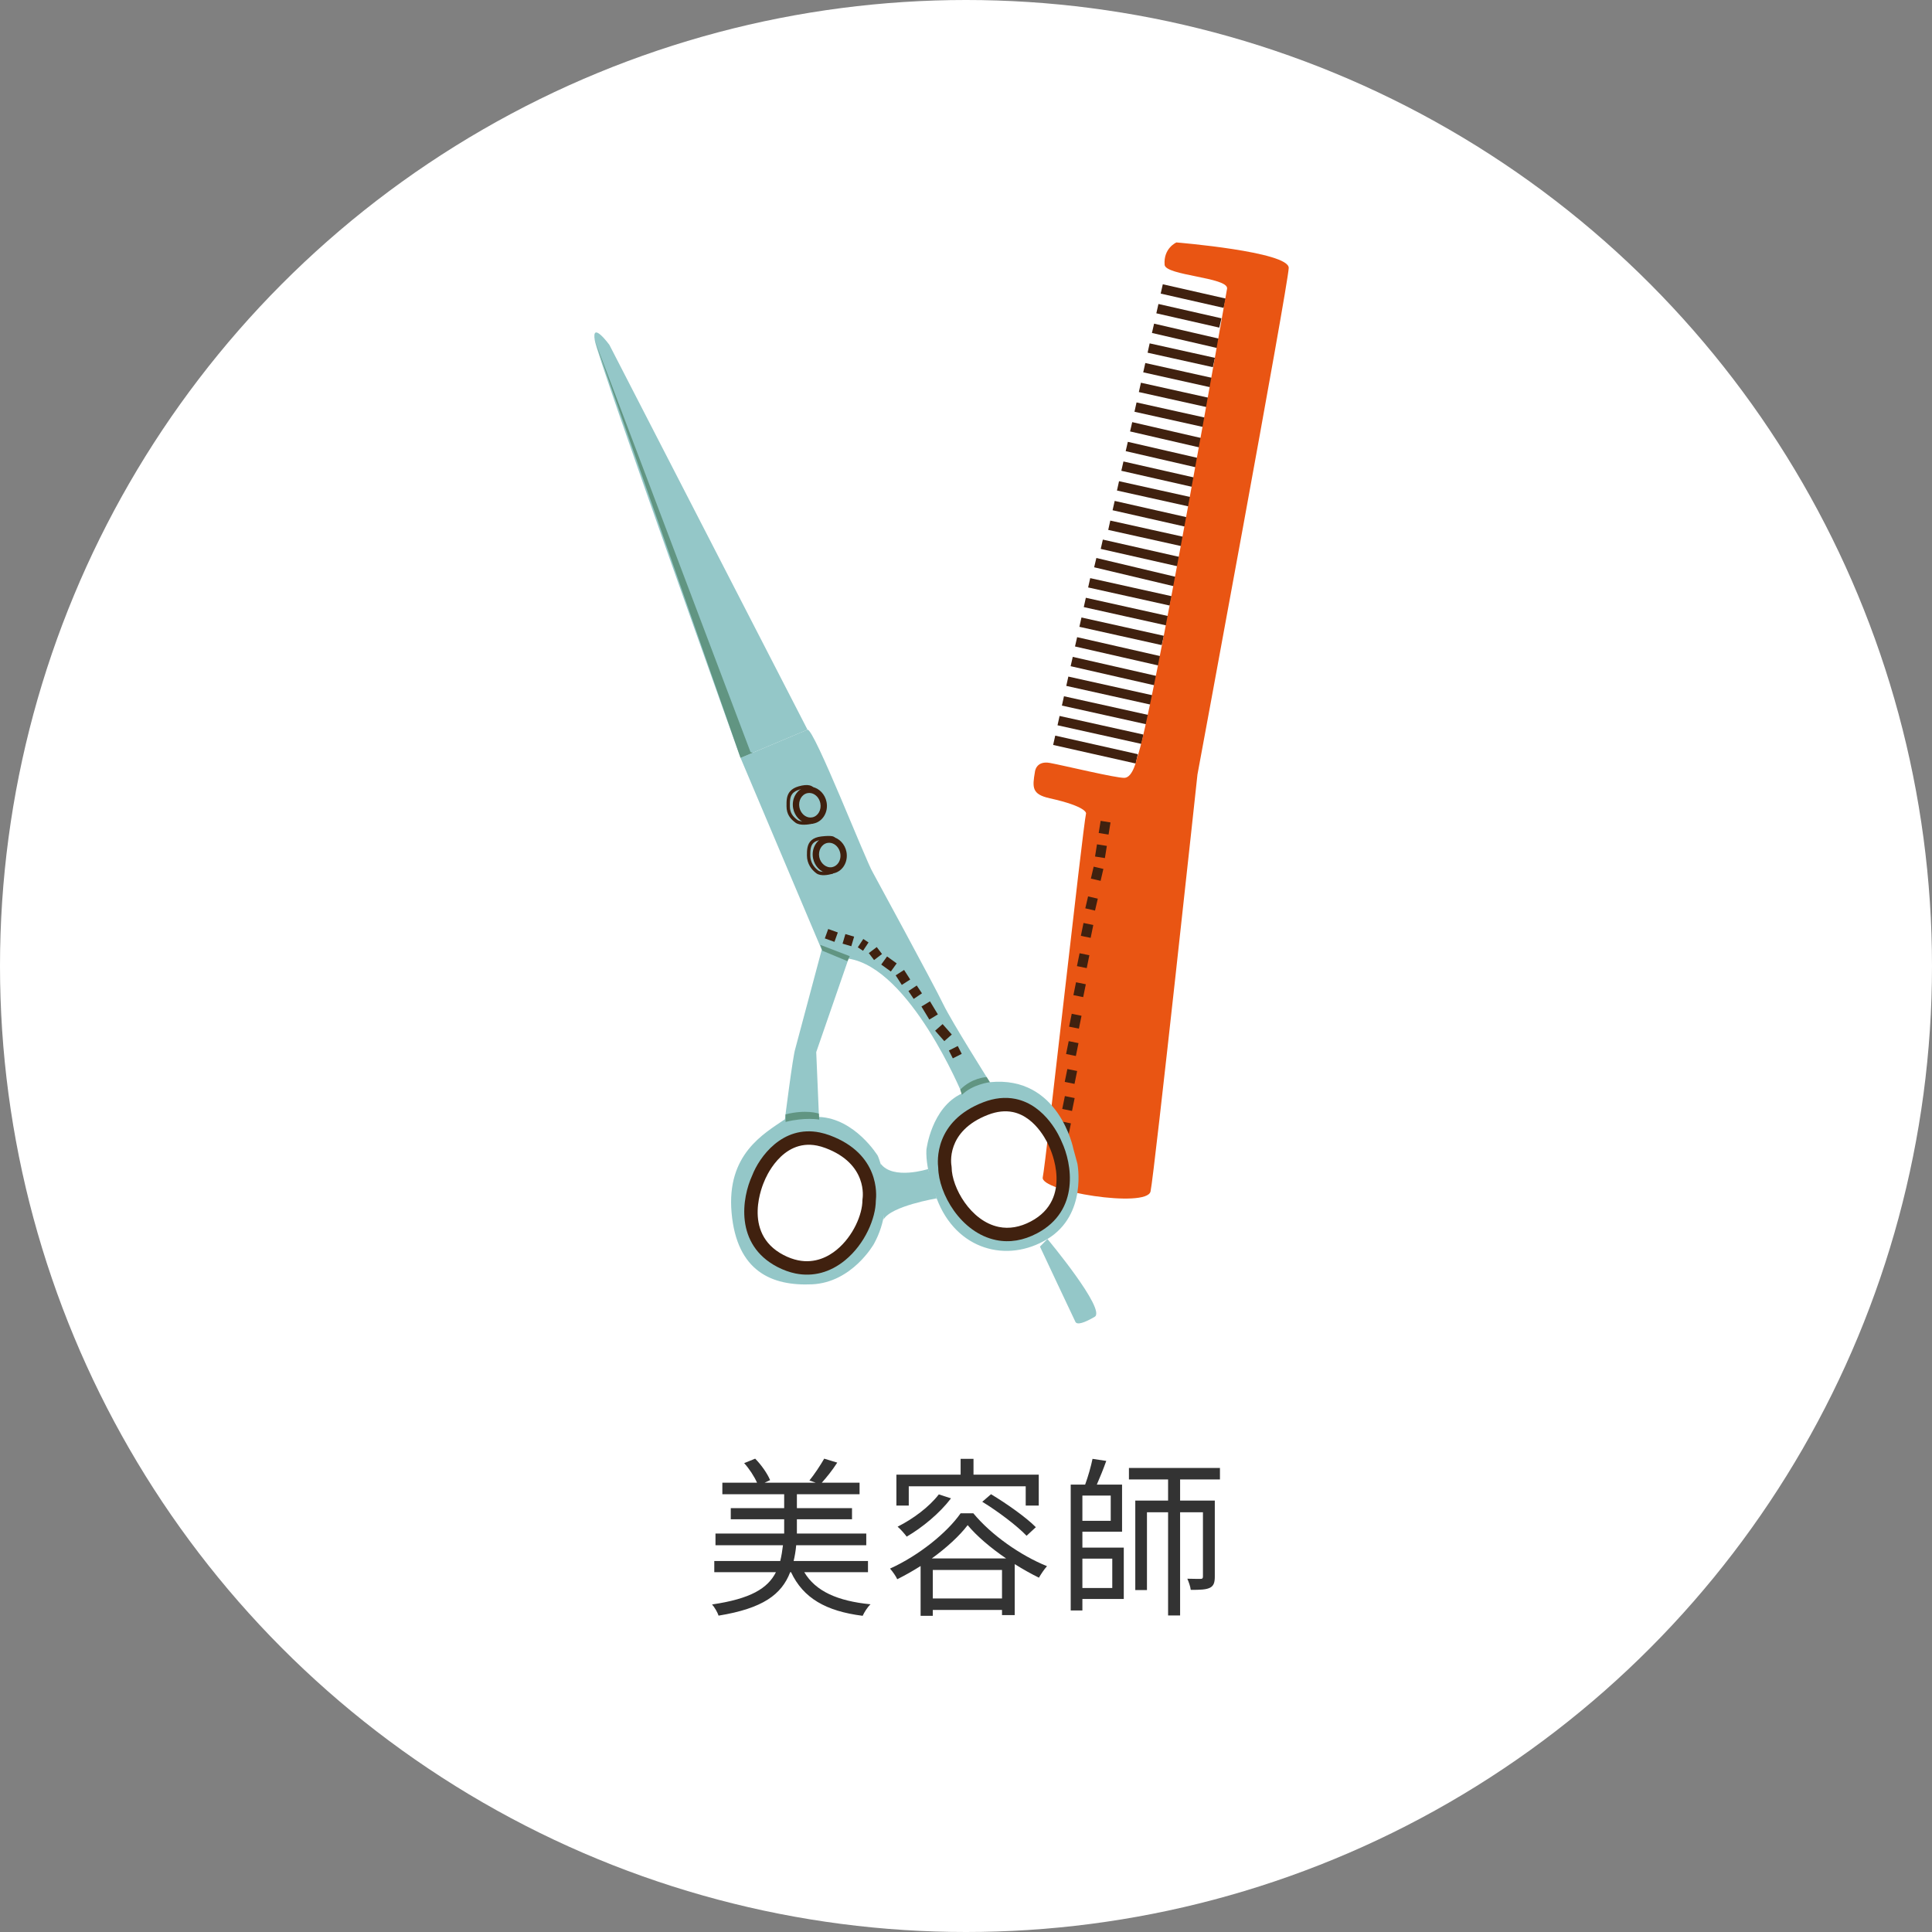<?xml version="1.0" encoding="UTF-8"?><svg id="_レイヤー_1" xmlns="http://www.w3.org/2000/svg" width="315" height="315" viewBox="0 0 315 315"><rect x="0" y="0" width="315" height="315" fill="#808080" stroke="none"/><defs><style>.cls-1{fill:#619582;}.cls-2{fill:#fff;}.cls-3{fill:#94c7c8;}.cls-4{fill:#e95513;}.cls-5{fill:#333;}.cls-6{fill:#40210f;}</style></defs><circle class="cls-2" cx="157.5" cy="157.5" r="157.5"/><g><g><rect class="cls-6" x="193.772" y="43.009" width="1.558" height="10.532" transform="translate(104.394 227.307) rotate(-77.207)"/><rect class="cls-6" x="193.059" y="46.224" width="1.558" height="10.532" transform="translate(100.647 229.084) rotate(-77.188)"/><rect class="cls-6" x="192.599" y="49.243" width="1.557" height="11.06" transform="translate(96.439 230.835) rotate(-76.977)"/><rect class="cls-6" x="191.819" y="52.472" width="1.557" height="10.903" transform="translate(94.332 233.403) rotate(-77.49)"/><rect class="cls-6" x="191.235" y="55.58" width="1.557" height="11.162" transform="translate(90.596 235.299) rotate(-77.452)"/><rect class="cls-6" x="190.838" y="58.537" width="1.557" height="11.812" transform="translate(87.152 237.523) rotate(-77.475)"/><rect class="cls-6" x="190.062" y="61.798" width="1.557" height="11.683" transform="translate(83.468 239.298) rotate(-77.49)"/><rect class="cls-6" x="189.406" y="65.002" width="1.557" height="11.821" transform="translate(78.305 240.269) rotate(-76.999)"/><rect class="cls-6" x="188.821" y="68.113" width="1.557" height="12.083" transform="translate(74.75 242.251) rotate(-77.019)"/><rect class="cls-6" x="188.344" y="71.11" width="1.558" height="12.56" transform="translate(71.776 244.681) rotate(-77.207)"/><rect class="cls-6" x="187.336" y="74.538" width="1.557" height="11.944" transform="translate(68.779 246.727) rotate(-77.494)"/><rect class="cls-6" x="186.981" y="77.487" width="1.558" height="12.69" transform="translate(64.542 248.45) rotate(-77.245)"/><rect class="cls-6" x="186.1" y="80.808" width="1.557" height="12.33" transform="translate(61.489 250.575) rotate(-77.49)"/><rect class="cls-6" x="185.194" y="83.677" width="1.558" height="12.987" transform="translate(56.959 251.639) rotate(-77.242)"/><rect class="cls-6" x="184.666" y="86.304" width="1.558" height="14.128" transform="translate(51.699 252.174) rotate(-76.62)"/><rect class="cls-6" x="183.456" y="89.681" width="1.557" height="13.628" transform="translate(50.124 255.455) rotate(-77.49)"/><rect class="cls-6" x="182.871" y="92.784" width="1.557" height="13.889" transform="translate(46.465 257.378) rotate(-77.474)"/><rect class="cls-6" x="182.093" y="96.05" width="1.557" height="13.758" transform="translate(42.723 259.118) rotate(-77.471)"/><rect class="cls-6" x="181.804" y="98.951" width="1.557" height="14.641" transform="translate(38.375 260.655) rotate(-77.153)"/><rect class="cls-6" x="181.154" y="102.114" width="1.558" height="14.772" transform="translate(34.72 262.53) rotate(-77.152)"/><rect class="cls-6" x="180.4" y="105.327" width="1.557" height="14.667" transform="translate(31.904 265.093) rotate(-77.474)"/><rect class="cls-6" x="179.431" y="108.739" width="1.557" height="14.144" transform="translate(28.123 266.666) rotate(-77.494)"/><rect class="cls-6" x="178.652" y="112.003" width="1.557" height="14.014" transform="translate(24.38 268.402) rotate(-77.49)"/><rect class="cls-6" x="177.833" y="115.312" width="1.558" height="13.801" transform="translate(20.178 269.647) rotate(-77.322)"/><path class="cls-4" d="M185.385,123.556c2.337-5.798,14.686-76.519,14.686-76.519,.138-1.832-10.039-2.098-10.188-3.86-.215-2.73,1.924-3.648,1.924-3.648,0,0,18.369,1.505,18.311,4.157-.052,2.645-14.88,82.595-14.88,82.595,0,0-7.031,65.188-7.649,67.976-.62,2.788-18.078-.025-17.575-2.307,.508-2.282,6.499-56.801,7.06-59.333,0,0,.201-1.105-5.92-2.462-2.921-.65-2.852-1.746-2.415-4.311,0,0,.152-1.869,2.449-1.45,2.3,.423,10.715,2.468,12.142,2.43,1.426-.037,2.056-3.268,2.056-3.268Z"/><rect class="cls-6" x="179.093" y="134.138" width="2.007" height="1.629" transform="translate(18.357 291.436) rotate(-80.899)"/><rect class="cls-6" x="178.497" y="137.971" width="2.011" height="1.628" transform="translate(14.039 294.04) rotate(-80.887)"/><rect class="cls-6" x="177.885" y="141.647" width="1.995" height="1.628" transform="translate(-.437 284.373) rotate(-76.892)"/><rect class="cls-6" x="176.973" y="146.498" width="1.996" height="1.628" transform="translate(-5.941 287.136) rotate(-76.861)"/><rect class="cls-6" x="176.17" y="150.884" width="2.142" height="1.629" transform="translate(-6.968 294.854) rotate(-78.412)"/><rect class="cls-6" x="175.53" y="155.819" width="2.142" height="1.628" transform="translate(-12.175 298.355) rotate(-78.468)"/><rect class="cls-6" x="174.954" y="160.551" width="2.142" height="1.628" transform="translate(-17.308 301.529) rotate(-78.454)"/><rect class="cls-6" x="174.251" y="165.689" width="2.144" height="1.629" transform="translate(-22.816 305.076) rotate(-78.49)"/><rect class="cls-6" x="173.759" y="170.149" width="2.142" height="1.628" transform="translate(-27.641 308.074) rotate(-78.465)"/><rect class="cls-6" x="173.538" y="174.693" width="2.142" height="1.628" transform="translate(-32.264 311.502) rotate(-78.467)"/><rect class="cls-6" x="173.134" y="179.108" width="2.142" height="1.628" transform="translate(-37.013 314.481) rotate(-78.425)"/><rect class="cls-6" x="172.523" y="183.231" width="2.142" height="1.628" transform="translate(-41.442 317.338) rotate(-78.467)"/></g><g><path class="cls-3" d="M120.74,123.565s-23.206-64.791-23.764-68.07c-.558-3.277,2.374,.72,2.374,.72l32.308,62.756-10.917,4.593Z"/><path class="cls-3" d="M151.318,190.605s-5.723,1.844-7.736-.884l.491,9.107c1.175-2.189,8.642-3.443,8.642-3.443l-1.398-4.78Z"/><path class="cls-3" d="M169.557,203.249s5.51,11.736,5.786,12.279c.274,.547,1.502,.132,3.14-.834,1.933-1.136-7.701-12.682-7.701-12.682l-1.225,1.237Z"/><path class="cls-3" d="M129.662,171.007c-.404,1.229-1.689,11.482-1.689,11.482-3.408,2.337-9.547,5.685-8.692,15.251,.857,9.562,6.562,11.958,13.12,11.66,6.56-.298,10.092-6.597,10.092-6.597,3.843-6.98,.628-14.356,.628-14.356,0,0-3.713-6.091-9.592-6.34l-.447-10.57c.813-2.324,5.274-15.236,5.274-15.236,10.031,1.558,18.486,21.981,18.486,21.981-5.002,2.295-5.798,9.181-5.798,9.181-.168,3.421,1.671,7.922,1.671,7.922,3.174,8.462,11.52,10.619,18.067,6.627,6.546-3.986,4.876-12.318,4.876-12.318l-.648-2.365s-2.324-12.019-13.62-10.885c0,0-6.229-9.863-7.606-12.727-1.559-3.243-11.47-21.462-11.47-21.462-1.076-1.702-9.565-23.472-10.657-23.284l-10.917,4.593,13.237,31.297-4.315,16.146Zm5.552,15.372c3.653,1.498,8.189,4.374,5.577,12.306-2.612,7.932-10.027,9.218-14.944,5.964-4.916-3.249-3.057-10.551-3.057-10.551,3.239-9.064,8.769-9.211,12.424-7.719Zm37.667,2.377s1.914,7.285-2.978,10.573c-4.895,3.289-12.319,2.059-14.989-5.853-2.67-7.915,1.845-10.823,5.488-12.347,3.642-1.522,9.176-1.417,12.479,7.626Z"/><path class="cls-6" d="M162.428,202.19h0c-5.8-1.175-9.396-7.626-9.456-11.785-.132-.988-.688-7.61,7.363-10.695,1.811-.695,3.566-.877,5.216-.543,5.022,1.017,7.314,6.392,7.543,6.962,1.688,3.571,3.009,11.242-3.993,14.947-2.235,1.184-4.48,1.558-6.672,1.114Zm2.688-20.88c-1.236-.25-2.582-.102-3.999,.441-6.981,2.677-6.024,8.137-5.979,8.368l.02,.201c.012,3.253,3.09,8.792,7.704,9.726h0c1.683,.341,3.438,.038,5.215-.904,6.947-3.676,3.19-11.763,3.027-12.106l-.032-.075c-.018-.046-1.945-4.84-5.955-5.652Z"/><path class="cls-6" d="M129.701,207.632c-.981-.199-1.974-.558-2.952-1.065-7.029-3.655-5.767-11.332-4.106-14.916,1.151-2.988,4.91-8.246,11.017-7.009,.556,.112,1.126,.279,1.695,.492,8.075,3.028,7.567,9.652,7.443,10.641-.02,2.806-1.733,7.01-5.001,9.693-2.431,1.996-5.231,2.745-8.096,2.164Zm3.525-20.847c-5.868-1.189-8.527,5.612-8.554,5.68l-.031,.075c-.159,.342-3.83,8.473,3.116,12.085,.796,.415,1.597,.704,2.378,.863,2.778,.563,4.945-.62,6.274-1.711,2.741-2.252,4.211-5.839,4.202-8.072l.018-.202c.039-.227,.897-5.719-6.042-8.322-.462-.174-.92-.307-1.362-.397Z"/><path class="cls-6" d="M131.628,134.275c-1.131-.229-2.056-1.21-2.302-2.444-.327-1.643,.626-3.227,2.125-3.529,.333-.065,.67-.065,1.003,.003,1.137,.23,2.065,1.215,2.308,2.45,.328,1.641-.626,3.222-2.126,3.522-.334,.067-.673,.066-1.008-.002Zm.621-4.958c-.199-.04-.4-.041-.596-.002-.939,.189-1.53,1.228-1.314,2.315,.166,.829,.766,1.485,1.494,1.633,.199,.04,.402,.04,.601,0,.942-.189,1.532-1.224,1.316-2.309-.164-.832-.767-1.489-1.501-1.638Z"/><path class="cls-6" d="M134.869,142.395c-1.129-.229-2.054-1.21-2.303-2.442-.326-1.644,.627-3.227,2.125-3.53,.334-.066,.672-.065,1.006,.002,1.136,.23,2.063,1.214,2.307,2.447,.167,.837,.004,1.706-.449,2.383-.403,.601-.999,1.008-1.679,1.141-.332,.066-.672,.066-1.008-.002Zm.623-4.957c-.199-.04-.401-.041-.599-.002-.94,.189-1.53,1.228-1.315,2.314,.213,1.056,1.173,1.819,2.096,1.633,.411-.082,.774-.33,1.022-.702,.301-.45,.409-1.036,.295-1.608-.165-.829-.767-1.487-1.499-1.635Z"/><polygon class="cls-1" points="138.163 156.706 134.085 155.009 133.734 154.051 138.548 155.897 138.163 156.706"/><path class="cls-6" d="M132.43,133.746l-.048,.011c-.224,.055-1.23,.254-1.911,.111-.195-.039-.358-.104-.467-.188-.375-.285-.677-.573-.885-.917-.207-.344-.331-.747-.333-1.3-.002-.447-.008-.887,.07-1.273,.066-.323,.185-.603,.407-.845,.224-.242,.562-.456,1.101-.61,.74-.213,1.204-.215,1.478-.159,.21,.043,.31,.115,.362,.164l.046,.054,.004,.007,.122-.058-.127,.045,.005,.013,.122-.058-.127,.045,.515-.183c-.011-.031-.057-.142-.184-.263-.126-.12-.331-.243-.629-.302-.392-.079-.942-.059-1.737,.169-.609,.173-1.049,.435-1.353,.765-.305,.329-.463,.718-.541,1.107-.094,.467-.083,.942-.081,1.383,0,.634,.151,1.153,.412,1.582,.26,.429,.62,.764,1.023,1.069,.202,.153,.441,.238,.689,.289,.492,.099,1.032,.063,1.459,.008,.426-.056,.735-.134,.742-.135l-.134-.53Z"/><path class="cls-6" d="M135.646,141.915l-.043,.014c-.104,.032-.387,.112-.726,.166-.338,.054-.734,.078-1.048,.013-.17-.034-.313-.092-.419-.173-.727-.555-1.281-1.349-1.297-2.437-.005-.442,.006-.851,.076-1.195,.078-.378,.216-.67,.476-.899,.26-.228,.668-.407,1.321-.484,.923-.109,1.394-.085,1.597-.042,.057,.011,.092,.024,.109,.031l.011,.006,.005-.008-.005,.008h0s.005-.008,.005-.008l-.005,.008,.088-.117-.132,.055,.043,.061,.088-.117-.132,.055,.213-.089-.227-.026,.015,.115,.213-.089-.227-.026,.543,.061c.012-.064-.018-.199-.112-.284-.092-.086-.21-.137-.384-.173-.308-.061-.816-.076-1.77,.035-.722,.085-1.247,.292-1.618,.617-.371,.324-.562,.751-.651,1.201-.083,.415-.091,.857-.087,1.31,.015,1.285,.69,2.246,1.514,2.867,.192,.145,.414,.227,.64,.273,.48,.096,.995,.038,1.398-.036,.403-.075,.692-.171,.7-.174l-.172-.519Z"/><path class="cls-1" d="M156.827,178.515l-.262-.872c1.948-1.939,4.151-2.012,4.302-2.03l.523,.832c-.033,.005-2.836,.348-4.563,2.07Z"/><path class="cls-1" d="M128.083,182.925l-.009-1.232c3.333-.844,5.305-.153,5.431-.131l.067,.978c-.03-.006-2.347-.411-5.489,.385Z"/><rect class="cls-6" x="134.727" y="151.683" width="1.629" height="1.666" transform="translate(-53.86 228.409) rotate(-70.208)"/><rect class="cls-6" x="137.503" y="152.542" width="1.628" height="1.484" transform="translate(-47.884 242.485) rotate(-73.535)"/><rect class="cls-6" x="139.92" y="153.546" width="1.628" height="1.023" transform="translate(-65.398 186.455) rotate(-56.52)"/><rect class="cls-6" x="141.915" y="154.762" width="1.628" height="1.421" transform="translate(-64.924 117.745) rotate(-37.15)"/><rect class="cls-6" x="144.124" y="156.203" width="1.629" height="1.934" transform="translate(-67.305 182.904) rotate(-54.232)"/><rect class="cls-6" x="146.405" y="158.438" width="1.629" height="1.852" transform="translate(-62.703 104.563) rotate(-32.638)"/><rect class="cls-6" x="148.404" y="161.003" width="1.628" height="1.536" transform="translate(-64.811 110.512) rotate(-33.843)"/><rect class="cls-6" x="150.759" y="163.505" width="1.629" height="2.485" transform="translate(-63.32 102.003) rotate(-31.108)"/><rect class="cls-6" x="153.011" y="167.229" width="1.628" height="2.265" transform="translate(-72.909 143.88) rotate(-41.421)"/><rect class="cls-6" x="154.94" y="170.836" width="1.628" height="1.432" transform="translate(-60.647 88.728) rotate(-26.82)"/><polyline class="cls-1" points="122.746 122.72 120.74 123.565 96.976 55.495 122.376 122.645"/></g></g><g><path class="cls-5" d="M131.131,256.334c1.848,3.108,5.404,4.704,10.808,5.236-.476,.42-1.036,1.316-1.288,1.876-5.992-.756-9.688-2.884-11.676-7.112h-.14c-1.4,3.64-4.452,5.908-11.676,7.084-.168-.532-.672-1.4-1.064-1.82,6.272-.924,9.072-2.604,10.416-5.264h-10.052v-1.82h10.752c.196-.784,.336-1.652,.448-2.576h-11.004v-1.904h11.2v-2.324h-8.708v-1.82h8.708v-2.268h-10.08v-1.876h5.656c-.448-1.008-1.26-2.268-2.1-3.192l1.792-.728c1.008,1.008,2.016,2.464,2.436,3.5l-.896,.42h8.344l-1.036-.364c.784-.952,1.82-2.52,2.408-3.556l2.128,.644c-.784,1.232-1.736,2.408-2.52,3.276h6.16v1.876h-10.22v2.268h8.988v1.82h-8.988v2.324h11.312v1.904h-11.424c-.084,.924-.224,1.764-.42,2.576h12.124v1.82h-10.388Z"/><path class="cls-5" d="M158.695,246.731c2.968,3.584,7.728,6.888,12.012,8.624-.476,.532-.98,1.288-1.316,1.876-1.26-.616-2.604-1.372-3.948-2.212v8.316h-2.072v-.84h-11.284v.952h-1.988v-8.12c-1.232,.784-2.52,1.512-3.808,2.156-.224-.504-.756-1.26-1.176-1.736,4.704-2.128,9.296-5.852,11.508-9.016h2.072Zm-10.528-1.26h-2.016v-5.04h10.472v-2.576h2.1v2.576h10.64v5.04h-2.128v-3.136h-19.068v3.136Zm6.888-1.176c-1.848,2.436-4.676,4.76-7.224,6.244-.308-.42-1.008-1.232-1.484-1.624,2.52-1.26,5.152-3.22,6.72-5.264l1.988,.644Zm8.988,9.8c-2.464-1.68-4.76-3.612-6.272-5.432-1.316,1.736-3.416,3.668-5.852,5.432h12.124Zm-.672,6.524v-4.648h-11.284v4.648h11.284Zm-1.792-16.996c2.52,1.512,5.74,3.78,7.308,5.376l-1.512,1.4c-1.512-1.596-4.648-3.976-7.224-5.544l1.428-1.232Z"/><path class="cls-5" d="M176.477,252.331h6.748v8.372h-6.748v1.876h-1.904v-20.524h2.352c.476-1.288,.952-2.968,1.204-4.2l2.24,.336c-.448,1.26-1.036,2.716-1.54,3.864h4.116v7.672h-6.468v2.604Zm0-8.484v4.116h4.62v-4.116h-4.62Zm0,10.276v4.788h4.872v-4.788h-4.872Zm15.932-12.908v3.444h5.656v12.404c0,.924-.168,1.512-.812,1.82-.644,.308-1.596,.336-3.108,.336-.056-.532-.336-1.316-.56-1.82,1.008,.028,1.876,.028,2.156,.028,.308,0,.392-.112,.392-.392v-10.472h-3.724v16.828h-1.96v-16.828h-3.444v12.684h-1.904v-14.588h5.348v-3.444h-6.384v-1.876h14.84v1.876h-6.496Z"/></g></svg>